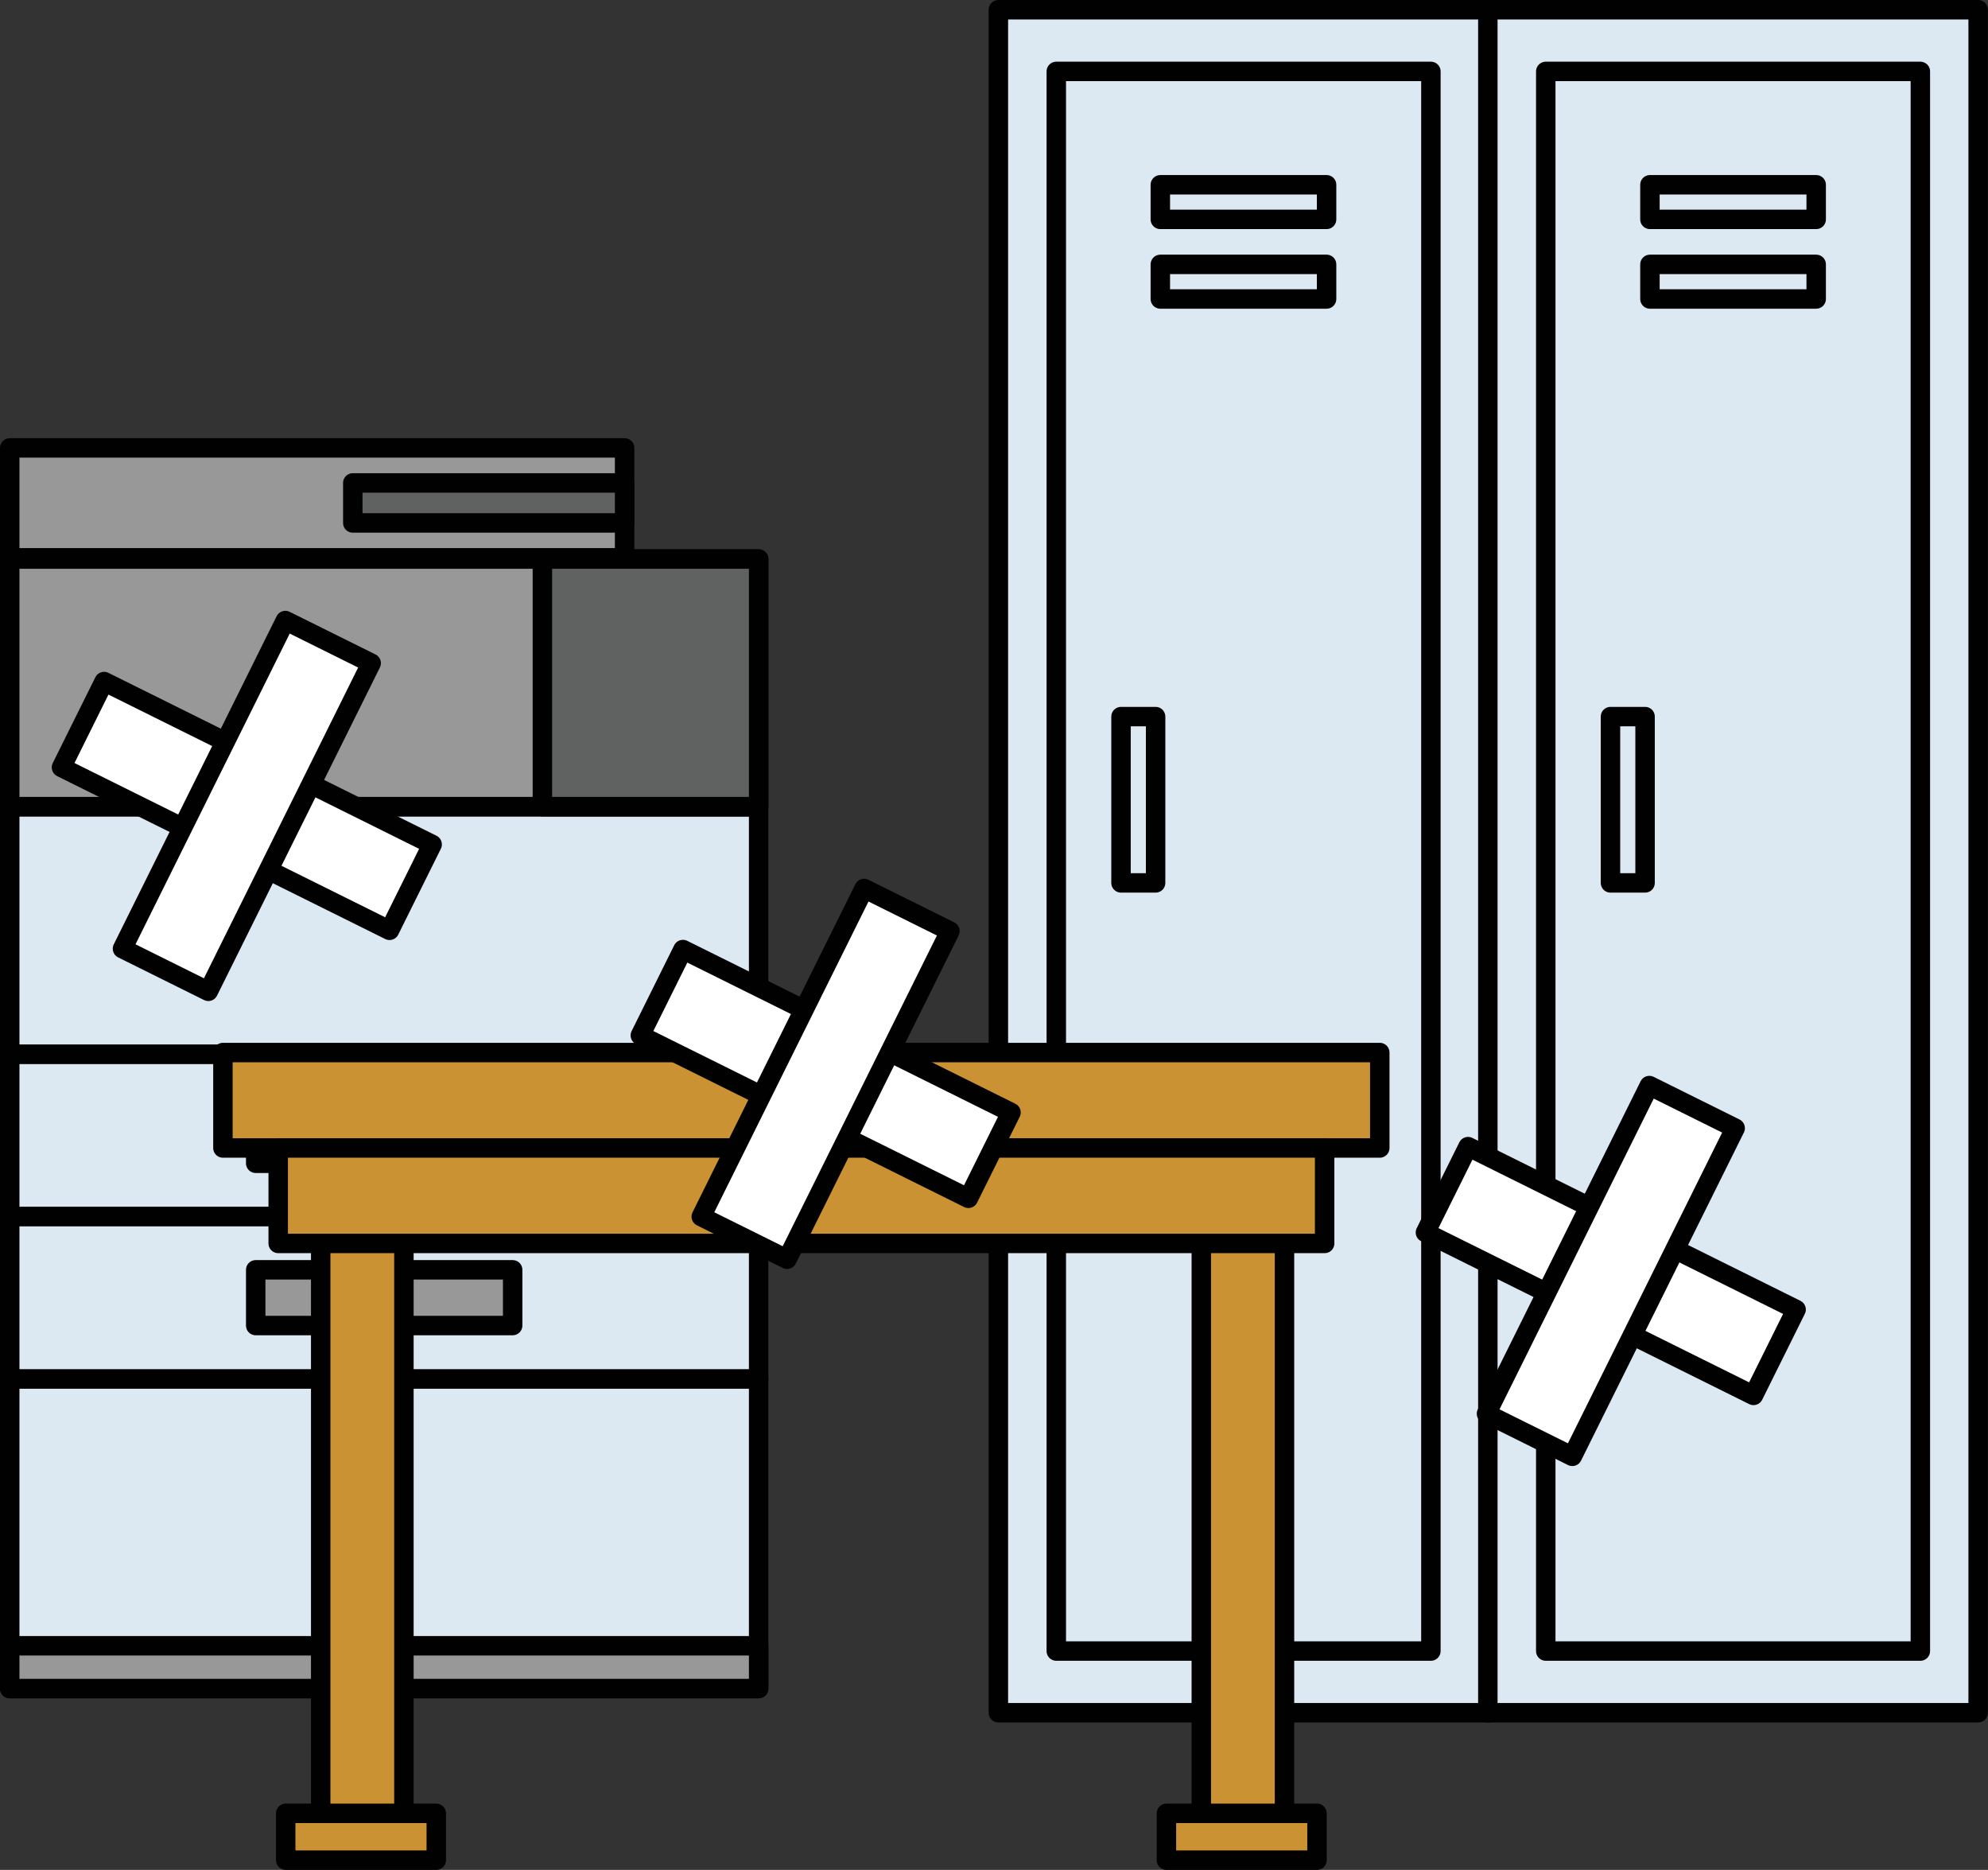 <svg xmlns="http://www.w3.org/2000/svg" viewBox="0 0 143.13 134.59">
  <rect x="0" y="0" width="143.13" height="134.59" fill="#333333" stroke="none"/>
  <g>
    <rect x=".7" y="58.07" width="53.92" height="17.82" fill="#dce9f2" stroke="#010101" stroke-linecap="round" stroke-linejoin="round" stroke-width="1.4"/>
    <rect x=".7" y="40.24" width="53.92" height="17.82" fill="#989899" stroke="#010101" stroke-linecap="round" stroke-linejoin="round" stroke-width="1.4"/>
    <rect x=".7" y="99.25" width="53.92" height="22.29" fill="#dce9f2" stroke="#010101" stroke-linecap="round" stroke-linejoin="round" stroke-width="1.4"/>
    <rect x=".7" y="75.89" width="53.92" height="11.68" fill="#dce9f2" stroke="#010101" stroke-linecap="round" stroke-linejoin="round" stroke-width="1.4"/>
    <rect x="18.41" y="79.72" width="18.5" height="4.01" fill="#989899" stroke="#010101" stroke-linecap="round" stroke-linejoin="round" stroke-width="1.4"/>
    <rect x=".7" y="87.57" width="53.92" height="11.68" fill="#dce9f2" stroke="#010101" stroke-linecap="round" stroke-linejoin="round" stroke-width="1.4"/>
    <rect x="18.41" y="91.4" width="18.5" height="4.01" fill="#989899" stroke="#010101" stroke-linecap="round" stroke-linejoin="round" stroke-width="1.4"/>
    <rect x=".7" y="118.46" width="53.92" height="3.08" fill="#989899" stroke="#010101" stroke-linecap="round" stroke-linejoin="round" stroke-width="1.4"/>
    <rect x="39.05" y="40.24" width="15.57" height="17.82" fill="#606161" stroke="#010101" stroke-linecap="round" stroke-linejoin="round" stroke-width="1.4"/>
    <rect x=".7" y="32.24" width="44.27" height="7.91" fill="#989899" stroke="#010101" stroke-linecap="round" stroke-linejoin="round" stroke-width="1.4"/>
    <rect x="25.4" y="34.76" width="19.57" height="2.88" fill="#606161" stroke="#010101" stroke-linecap="round" stroke-linejoin="round" stroke-width="1.4"/>
    <g>
      <rect x="4.58" y="54.56" width="26.37" height="6.9" transform="translate(27.65 -1.85) rotate(26.4)" fill="#fff" stroke="#010101" stroke-linecap="round" stroke-linejoin="round" stroke-width="1.4"/>
      <rect x="4.58" y="54.56" width="26.37" height="6.9" transform="translate(77.63 67.89) rotate(116.4)" fill="#fff" stroke="#010101" stroke-linecap="round" stroke-linejoin="round" stroke-width="1.4"/>
    </g>
  </g>
  <g>
    <g>
      <rect x="71.88" y=".7" width="35.3" height="122.58" fill="#dce9f2" stroke="#010101" stroke-linecap="round" stroke-linejoin="round" stroke-width="1.4"/>
      <rect x="76.05" y="5.14" width="26.97" height="113.7" fill="#dce9f2" stroke="#010101" stroke-linecap="round" stroke-linejoin="round" stroke-width="1.4"/>
      <rect x="83.54" y="13.3" width="11.97" height="2.49" fill="#dce9f2" stroke="#010101" stroke-linecap="round" stroke-linejoin="round" stroke-width="1.4"/>
      <rect x="83.54" y="19.03" width="11.97" height="2.49" fill="#dce9f2" stroke="#010101" stroke-linecap="round" stroke-linejoin="round" stroke-width="1.4"/>
      <rect x="75.97" y="56.32" width="11.97" height="2.49" transform="translate(139.52 -24.39) rotate(90)" fill="#dce9f2" stroke="#010101" stroke-linecap="round" stroke-linejoin="round" stroke-width="1.4"/>
    </g>
    <g>
      <rect x="107.12" y=".7" width="35.3" height="122.58" fill="#dce9f2" stroke="#010101" stroke-linecap="round" stroke-linejoin="round" stroke-width="1.4"/>
      <rect x="111.29" y="5.14" width="26.97" height="113.7" fill="#dce9f2" stroke="#010101" stroke-linecap="round" stroke-linejoin="round" stroke-width="1.4"/>
      <rect x="118.79" y="13.3" width="11.97" height="2.49" fill="#dce9f2" stroke="#010101" stroke-linecap="round" stroke-linejoin="round" stroke-width="1.4"/>
      <rect x="118.79" y="19.03" width="11.97" height="2.49" fill="#dce9f2" stroke="#010101" stroke-linecap="round" stroke-linejoin="round" stroke-width="1.4"/>
      <rect x="111.21" y="56.32" width="11.97" height="2.49" transform="translate(174.76 -59.63) rotate(90)" fill="#dce9f2" stroke="#010101" stroke-linecap="round" stroke-linejoin="round" stroke-width="1.4"/>
    </g>
    <g>
      <rect x="102.79" y="88.04" width="26.37" height="6.9" transform="translate(52.77 -42.03) rotate(26.4)" fill="#fff" stroke="#010101" stroke-linecap="round" stroke-linejoin="round" stroke-width="1.4"/>
      <rect x="102.79" y="88.04" width="26.37" height="6.9" transform="translate(249.49 28.28) rotate(116.4)" fill="#fff" stroke="#010101" stroke-linecap="round" stroke-linejoin="round" stroke-width="1.4"/>
    </g>
  </g>
  <g>
    <g>
      <g>
        <rect x="23.09" y="81.3" width="5.99" height="49.88" fill="#cb9233" stroke="#010101" stroke-linecap="round" stroke-linejoin="round" stroke-width="1.4"/>
        <rect x="20.57" y="130.52" width="10.84" height="3.37" fill="#cb9233" stroke="#010101" stroke-linecap="round" stroke-linejoin="round" stroke-width="1.4"/>
      </g>
      <g>
        <rect x="86.49" y="81.3" width="5.99" height="49.88" fill="#cb9233" stroke="#010101" stroke-linecap="round" stroke-linejoin="round" stroke-width="1.4"/>
        <rect x="83.98" y="130.52" width="10.84" height="3.37" fill="#cb9233" stroke="#010101" stroke-linecap="round" stroke-linejoin="round" stroke-width="1.4"/>
      </g>
    </g>
    <rect x="16.05" y="75.76" width="83.29" height="6.87" fill="#cb9233" stroke="#010101" stroke-linecap="round" stroke-linejoin="round" stroke-width="1.4"/>
    <rect x="20.03" y="82.63" width="75.34" height="6.87" fill="#cb9233" stroke="#010101" stroke-linecap="round" stroke-linejoin="round" stroke-width="1.4"/>
    <g>
      <rect x="46.26" y="73.85" width="26.37" height="6.9" transform="translate(40.57 -18.37) rotate(26.4)" fill="#fff" stroke="#010101" stroke-linecap="round" stroke-linejoin="round" stroke-width="1.4"/>
      <rect x="46.26" y="73.85" width="26.37" height="6.9" transform="translate(155.11 58.42) rotate(116.4)" fill="#fff" stroke="#010101" stroke-linecap="round" stroke-linejoin="round" stroke-width="1.4"/>
    </g>
  </g>
</svg>